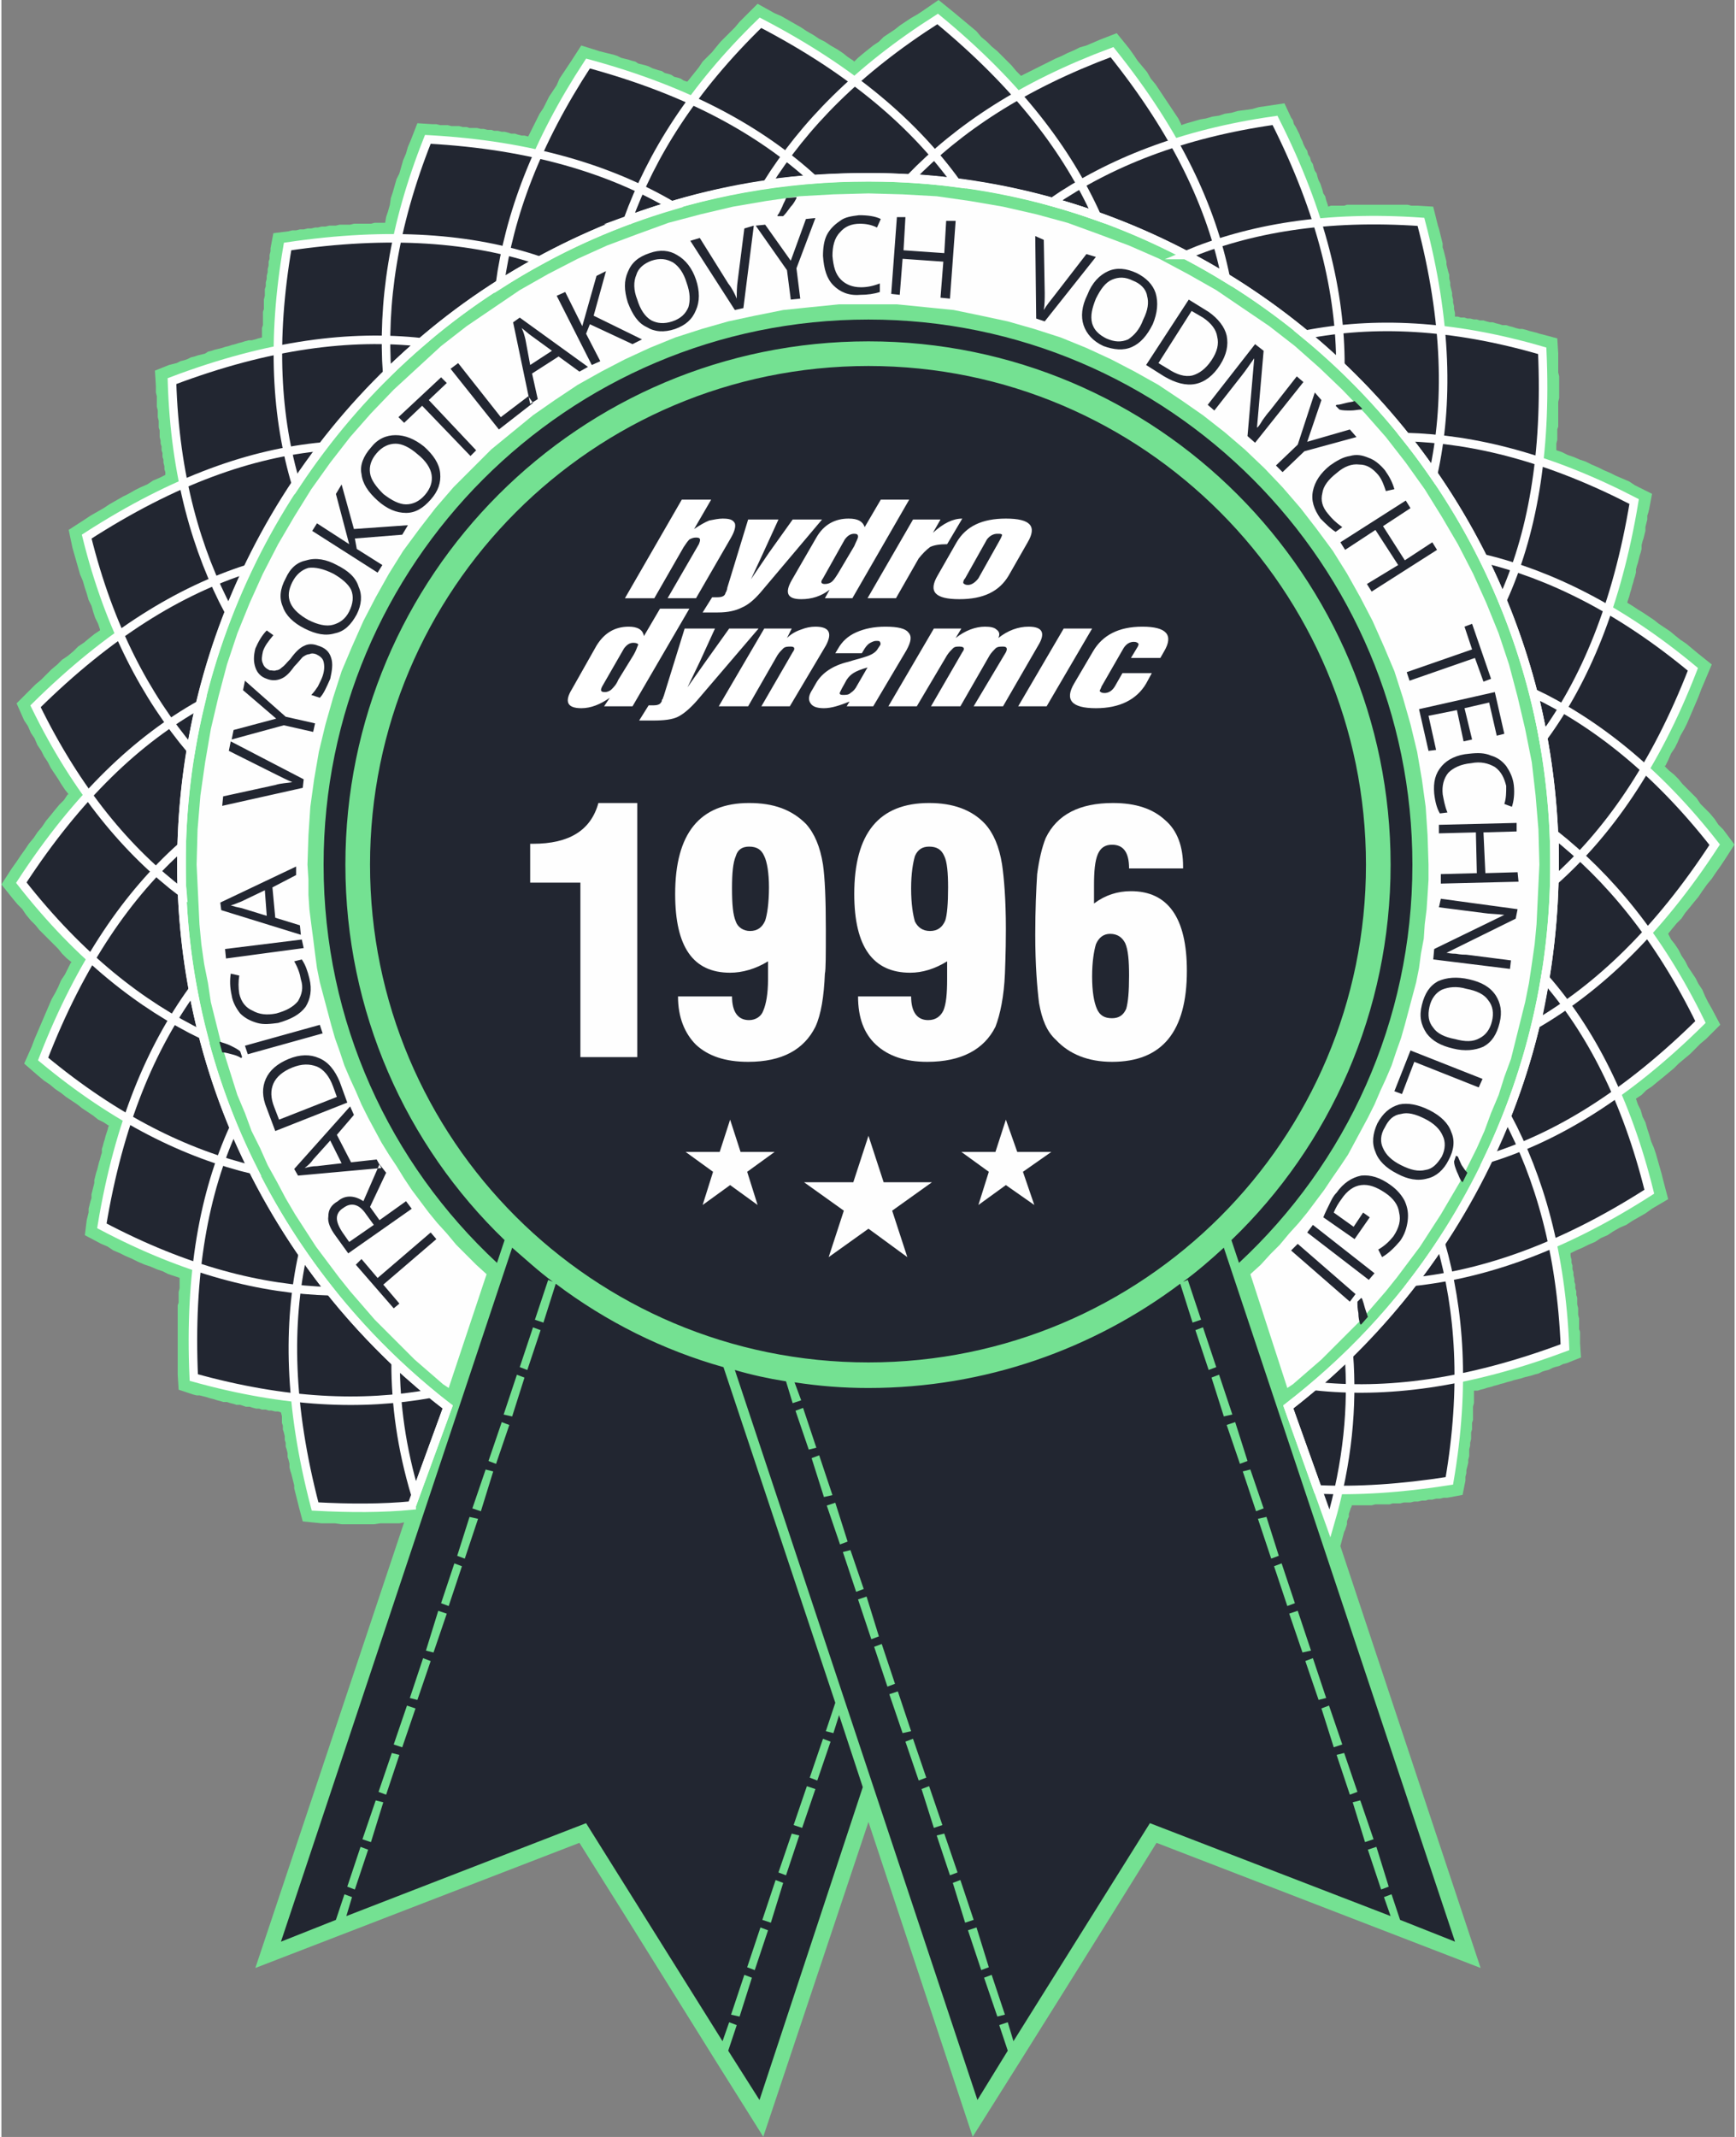 <?xml version="1.0" encoding="UTF-8"?>
<!DOCTYPE svg PUBLIC "-//W3C//DTD SVG 1.0//EN" "http://www.w3.org/TR/2001/REC-SVG-20010904/DTD/svg10.dtd">
<!-- Creator: CorelDRAW 2017 -->
<svg xmlns="http://www.w3.org/2000/svg" xml:space="preserve" width="191px" height="235px" version="1.0" style="shape-rendering:geometricPrecision; text-rendering:geometricPrecision; image-rendering:optimizeQuality; fill-rule:evenodd; clip-rule:evenodd"
viewBox="0 0 18.29 22.54"
 xmlns:xlink="http://www.w3.org/1999/xlink">
 <rect x="0" y="0" width="18.29" height="22.54" fill="#808080" stroke="none"/>
 <defs>
  <style type="text/css">
   <![CDATA[
    .str0 {stroke:#FEFEFE;stroke-width:0.09;stroke-miterlimit:22.926}
    .fil4 {fill:none}
    .fil1 {fill:#FEFEFE}
    .fil2 {fill:#222631}
    .fil0 {fill:#74E192}
    .fil3 {fill:#FEFEFE;fill-rule:nonzero}
    .fil5 {fill:white;fill-rule:nonzero}
   ]]>
  </style>
 </defs>
 <g id="Vrstva_x0020_1">
  <g id="_1587500253376">
   <path class="fil0" d="M6.54 0.61l0.04 0.01 0.04 0.01 0.03 0.01 0.04 0.01 0.03 0.02 0.04 0.01 0.04 0.01 0.03 0.01 0.04 0.02 0.03 0.01 0.03 0.01 0.04 0.01 0.03 0.02 0.04 0.01 0.03 0.01 0.03 0.02 0.04 0.01 0.03 0.01 0.03 0.02 0.03 0.01 0.01 0 0.04 -0.05 0.04 -0.05 0.04 -0.05 0.04 -0.06 0.05 -0.05 0.05 -0.05 0.04 -0.05 0.05 -0.06 0.05 -0.05 0.05 -0.05 0.05 -0.05 0.05 -0.06 0.05 -0.05 0.14 -0.14 0.18 0.1 0.07 0.03 0.07 0.04 0.07 0.04 0.07 0.04 0.06 0.04 0.07 0.04 0.06 0.04 0.06 0.03 0.06 0.04 0.07 0.04 0.06 0.04 0.05 0.04 0.06 0.04 0.01 0.01 0.04 -0.04 0.06 -0.05 0.05 -0.04 0.05 -0.04 0.06 -0.04 0.05 -0.05 0.06 -0.04 0.06 -0.04 0.05 -0.04 0.06 -0.04 0.06 -0.04 0.07 -0.04 0.06 -0.04 0.16 -0.11 0.16 0.13 0.06 0.05 0.06 0.05 0.06 0.05 0.06 0.05 0.05 0.06 0.06 0.05 0.05 0.05 0.06 0.05 0.05 0.05 0.05 0.05 0.05 0.05 0.05 0.06 0.05 0.05 0 0 0.06 -0.03 0.06 -0.03 0.06 -0.03 0.06 -0.03 0.06 -0.03 0.06 -0.03 0.07 -0.03 0.06 -0.03 0.07 -0.03 0.06 -0.03 0.07 -0.02 0.07 -0.03 0.07 -0.03 0.18 -0.07 0.13 0.16 0.05 0.07 0.04 0.06 0.05 0.06 0.05 0.06 0.04 0.07 0.05 0.06 0.04 0.06 0.04 0.06 0.04 0.06 0.04 0.06 0.04 0.06 0.04 0.06 0.03 0.06 0 0.01 0.06 -0.02 0.07 -0.02 0.07 -0.02 0.06 -0.01 0.07 -0.02 0.07 -0.01 0.06 -0.02 0.07 -0.01 0.07 -0.02 0.08 -0.01 0.07 -0.01 0.07 -0.02 0.07 -0.01 0.2 -0.03 0.07 0.15 0.02 0.03 0.01 0.04 0.02 0.03 0.02 0.04 0.02 0.04 0.01 0.03 0.02 0.04 0.01 0.03 0.02 0.04 0.02 0.03 0.01 0.04 0.02 0.03 0.01 0.04 0.02 0.03 0.01 0.04 0.01 0.03 0.02 0.03 0.01 0.04 0.01 0.03 0.02 0.04 0.01 0.03 0.01 0.03 0.01 0.04 0.02 0.03 0.01 0.04 0.01 0.03 0.01 0.03 0 0.01 0.03 -0.01 0.04 0 0.03 0 0.03 0 0.04 0 0.03 -0.01 0.04 0 0.03 0 0.03 0 0.04 0 0.03 0 0.04 0 0.03 0 0.04 0 0.03 0 0.04 0 0.04 0 0.03 0 0.04 0 0.03 0 0.04 0 0.04 0 0.03 0 0.04 0 0.04 0.01 0.03 0 0.04 0 0.16 0.01 0.04 0.16 0.01 0.04 0.01 0.03 0.01 0.04 0.01 0.04 0.01 0.04 0.01 0.04 0 0.04 0.01 0.03 0.01 0.04 0.01 0.04 0.01 0.04 0 0.03 0.01 0.04 0.01 0.04 0.01 0.03 0 0.04 0.01 0.04 0 0.03 0.01 0.04 0.01 0.04 0 0.03 0.01 0.04 0 0.03 0.01 0.04 0 0.03 0.01 0.04 0 0.03 0 0.01 0.03 0 0.03 0.01 0.04 0 0.03 0.01 0.03 0 0.04 0.01 0.03 0 0.03 0.01 0.04 0 0.03 0.01 0.04 0.01 0.03 0 0.03 0.01 0.04 0.01 0.03 0.01 0.04 0 0.03 0.01 0.04 0.01 0.03 0.01 0.04 0.01 0.03 0 0.04 0.01 0.03 0.01 0.04 0.01 0.04 0.01 0.03 0.01 0.04 0.01 0.15 0.04 0.01 0.16 0 0.04 0 0.04 0 0.04 0 0.04 0 0.04 0.01 0.04 0 0.04 0 0.04 0 0.04 0 0.04 0 0.03 0 0.04 -0.01 0.04 0 0.04 0 0.04 0 0.03 0 0.04 0 0.04 0 0.03 0 0.04 -0.01 0.03 0 0.04 0 0.04 0 0.03 -0.01 0.04 0 0.03 0 0.04 0 0 0.06 0.02 0.06 0.03 0.06 0.02 0.07 0.03 0.06 0.02 0.06 0.03 0.07 0.03 0.06 0.03 0.07 0.03 0.06 0.03 0.07 0.03 0.07 0.03 0.06 0.04 0.18 0.09 -0.03 0.16 -0.01 0.04 -0.01 0.03 0 0.04 -0.01 0.04 -0.01 0.04 0 0.04 -0.01 0.04 -0.01 0.04 -0.01 0.03 -0.01 0.04 0 0.04 -0.01 0.04 -0.01 0.03 -0.01 0.04 -0.01 0.04 -0.01 0.03 -0.01 0.04 0 0.03 -0.01 0.04 -0.01 0.03 -0.01 0.04 -0.01 0.03 -0.01 0.04 -0.01 0.03 -0.01 0.04 -0.01 0.03 -0.01 0.03 0 0.01 0.05 0.03 0.06 0.04 0.05 0.03 0.06 0.04 0.06 0.04 0.05 0.04 0.06 0.04 0.06 0.04 0.06 0.05 0.05 0.04 0.06 0.04 0.06 0.05 0.06 0.05 0.15 0.12 -0.08 0.19 -0.03 0.07 -0.03 0.08 -0.03 0.07 -0.03 0.07 -0.03 0.07 -0.03 0.07 -0.03 0.06 -0.04 0.07 -0.03 0.07 -0.03 0.06 -0.04 0.06 -0.03 0.07 -0.03 0.06 -0.01 0 0.05 0.05 0.05 0.04 0.05 0.05 0.04 0.05 0.05 0.05 0.05 0.05 0.05 0.05 0.04 0.06 0.05 0.05 0.05 0.05 0.05 0.06 0.04 0.06 0.05 0.05 0.12 0.16 -0.11 0.17 -0.04 0.06 -0.05 0.07 -0.04 0.06 -0.05 0.06 -0.05 0.07 -0.04 0.06 -0.05 0.06 -0.04 0.05 -0.05 0.06 -0.04 0.06 -0.05 0.05 -0.05 0.06 -0.04 0.05 0 0 0.03 0.06 0.04 0.05 0.04 0.06 0.03 0.06 0.04 0.06 0.03 0.06 0.04 0.06 0.04 0.06 0.03 0.06 0.04 0.06 0.03 0.07 0.03 0.06 0.04 0.07 0.09 0.17 -0.15 0.15 -0.06 0.05 -0.05 0.05 -0.06 0.06 -0.06 0.05 -0.06 0.05 -0.05 0.05 -0.06 0.05 -0.06 0.05 -0.05 0.04 -0.06 0.05 -0.06 0.04 -0.05 0.05 -0.06 0.04 0 0 0.02 0.06 0.03 0.06 0.02 0.07 0.03 0.06 0.02 0.07 0.02 0.06 0.02 0.07 0.03 0.07 0.02 0.06 0.02 0.07 0.02 0.07 0.02 0.07 0.02 0.08 0.05 0.19 -0.17 0.1 -0.07 0.05 -0.07 0.04 -0.07 0.04 -0.06 0.04 -0.07 0.03 -0.07 0.04 -0.06 0.04 -0.07 0.03 -0.06 0.04 -0.07 0.03 -0.06 0.03 -0.07 0.03 -0.06 0.03 0 0 0 0.03 0.01 0.04 0 0.03 0.01 0.03 0 0.04 0.01 0.03 0 0.03 0.01 0.04 0 0.03 0.01 0.03 0 0.04 0.01 0.03 0 0.04 0.01 0.03 0 0.04 0 0.03 0.01 0.04 0 0.04 0 0.03 0.01 0.04 0 0.03 0 0.04 0 0.04 0.01 0.03 0 0.04 0 0.04 0 0.04 0.01 0.15 -0.15 0.06 -0.04 0.01 -0.04 0.02 -0.04 0.01 -0.03 0.01 -0.04 0.02 -0.04 0.01 -0.03 0.01 -0.04 0.02 -0.04 0.01 -0.03 0.01 -0.04 0.01 -0.04 0.01 -0.03 0.01 -0.04 0.01 -0.04 0.01 -0.03 0.01 -0.04 0.01 -0.03 0.01 -0.04 0.01 -0.03 0.01 -0.04 0.01 -0.03 0.01 -0.04 0.01 -0.03 0.01 -0.04 0.01 -0.03 0.01 -0.03 0 -0.01 0 0 0.03 0 0.04 0 0.03 0 0.03 -0.01 0.04 0 0.03 0 0.04 0 0.03 0 0.04 -0.01 0.03 0 0.03 0 0.04 -0.01 0.03 0 0.04 0 0.03 -0.01 0.04 0 0.03 -0.01 0.04 0 0.04 0 0.03 -0.01 0.04 0 0.03 -0.01 0.04 -0.01 0.04 0 0.03 -0.01 0.04 0 0.04 -0.03 0.15 -0.16 0.03 -0.04 0 -0.04 0.01 -0.04 0 -0.04 0.01 -0.04 0 -0.03 0.01 -0.04 0 -0.04 0.01 -0.04 0 -0.04 0.01 -0.04 0 -0.03 0 -0.04 0.01 -0.04 0 -0.04 0 -0.03 0.01 -0.04 0 -0.04 0 -0.03 0 -0.04 0 -0.04 0.01 -0.03 0 -0.04 0 -0.03 0 -0.04 0 -0.03 0 -0.04 0 0 0 0 0.01 -0.01 0.02 -0.01 0.03 -0.01 0.03 0 0.03 -0.01 0.02 -0.01 0.03 0 0.03 -0.01 0.03 -0.01 0.03 -0.01 0.02 -0.04 0.15 1.48 4.45 -3.42 -1.32c-0.64,1.03 -1.29,2.07 -1.94,3.1l-1.1 -3.32 -1.11 3.32c-0.65,-1.03 -1.29,-2.07 -1.94,-3.1l-3.42 1.32 1.57 -4.7 -0.05 0.01 -0.07 0 -0.06 0 -0.07 0 -0.07 0.01 -0.06 0 -0.07 0 -0.07 0 -0.07 0 -0.07 0 -0.07 -0.01 -0.07 0 -0.07 0 -0.2 -0.02 -0.04 -0.15 -0.01 -0.04 -0.01 -0.04 -0.01 -0.04 -0.01 -0.04 -0.01 -0.04 0 -0.03 -0.01 -0.04 -0.01 -0.04 -0.01 -0.04 -0.01 -0.03 -0.01 -0.04 0 -0.04 -0.01 -0.04 -0.01 -0.03 0 -0.04 -0.01 -0.04 -0.01 -0.03 0 -0.04 -0.01 -0.03 0 -0.04 -0.01 -0.04 -0.01 -0.03 0 -0.04 -0.01 -0.03 0 -0.04 0 -0.03 -0.01 -0.04 0 0 -0.03 -0.01 -0.03 0 -0.04 -0.01 -0.03 0 -0.03 -0.01 -0.04 0 -0.03 -0.01 -0.03 0 -0.04 -0.01 -0.03 -0.01 -0.04 0 -0.03 -0.01 -0.03 -0.01 -0.04 0 -0.03 -0.01 -0.04 -0.01 -0.03 -0.01 -0.04 0 -0.03 -0.01 -0.04 -0.01 -0.03 -0.01 -0.04 -0.01 -0.03 -0.01 -0.04 -0.01 -0.04 -0.01 -0.03 0 -0.04 -0.01 -0.15 -0.05 -0.01 -0.16 0 -0.04 0 -0.04 0 -0.04 0 -0.04 0 -0.04 0 -0.04 0 -0.04 0 -0.03 0 -0.04 0 -0.04 0 -0.04 0 -0.04 0 -0.04 0 -0.03 0 -0.04 0 -0.04 0 -0.03 0 -0.04 0 -0.04 0.01 -0.03 0 -0.04 0 -0.04 0 -0.03 0.01 -0.04 0 -0.03 0 -0.04 0 -0.03 0 -0.01 -0.06 -0.02 -0.06 -0.02 -0.06 -0.03 -0.06 -0.02 -0.07 -0.03 -0.06 -0.02 -0.07 -0.03 -0.06 -0.03 -0.07 -0.03 -0.06 -0.03 -0.07 -0.03 -0.06 -0.04 -0.07 -0.03 -0.17 -0.09 0.02 -0.16 0.01 -0.04 0.01 -0.04 0 -0.04 0.01 -0.04 0.01 -0.04 0.01 -0.03 0 -0.04 0.01 -0.04 0.01 -0.04 0.01 -0.04 0 -0.03 0.01 -0.04 0.01 -0.04 0.01 -0.03 0.01 -0.04 0.01 -0.04 0.01 -0.03 0.01 -0.04 0.01 -0.03 0 -0.04 0.01 -0.03 0.01 -0.04 0.01 -0.03 0.01 -0.04 0.01 -0.03 0.01 -0.03 0.01 -0.04 0.01 0 -0.06 -0.04 -0.06 -0.03 -0.05 -0.04 -0.06 -0.04 -0.06 -0.04 -0.05 -0.04 -0.06 -0.04 -0.06 -0.04 -0.05 -0.04 -0.06 -0.04 -0.06 -0.05 -0.06 -0.04 -0.06 -0.05 -0.15 -0.13 0.08 -0.18 0.03 -0.08 0.03 -0.07 0.03 -0.07 0.03 -0.07 0.03 -0.07 0.03 -0.07 0.03 -0.07 0.04 -0.07 0.03 -0.06 0.03 -0.07 0.04 -0.06 0.03 -0.06 0.03 -0.06 0.01 -0.01 -0.05 -0.04 -0.05 -0.05 -0.04 -0.05 -0.05 -0.05 -0.05 -0.05 -0.05 -0.05 -0.05 -0.05 -0.04 -0.05 -0.05 -0.05 -0.05 -0.06 -0.04 -0.06 -0.05 -0.05 -0.05 -0.06 -0.12 -0.15 0.11 -0.17 0.05 -0.07 0.04 -0.06 0.05 -0.07 0.04 -0.06 0.05 -0.06 0.04 -0.06 0.05 -0.06 0.04 -0.06 0.05 -0.06 0.04 -0.05 0.05 -0.06 0.05 -0.05 0.04 -0.06 0.01 0 -0.04 -0.05 -0.04 -0.06 -0.03 -0.05 -0.04 -0.06 -0.04 -0.06 -0.03 -0.06 -0.04 -0.06 -0.03 -0.06 -0.04 -0.06 -0.03 -0.07 -0.04 -0.06 -0.03 -0.07 -0.04 -0.06 -0.08 -0.18 0.14 -0.14 0.06 -0.06 0.06 -0.05 0.05 -0.05 0.06 -0.06 0.06 -0.05 0.05 -0.05 0.06 -0.04 0.06 -0.05 0.05 -0.05 0.06 -0.04 0.06 -0.05 0.05 -0.04 0.06 -0.04 0 -0.01 -0.02 -0.06 -0.03 -0.06 -0.02 -0.06 -0.02 -0.07 -0.03 -0.06 -0.02 -0.07 -0.02 -0.06 -0.02 -0.07 -0.03 -0.07 -0.02 -0.07 -0.02 -0.07 -0.02 -0.07 -0.02 -0.07 -0.04 -0.19 0.17 -0.11 0.06 -0.04 0.07 -0.04 0.07 -0.04 0.06 -0.04 0.07 -0.04 0.07 -0.04 0.06 -0.03 0.07 -0.04 0.06 -0.03 0.07 -0.03 0.06 -0.04 0.07 -0.03 0.06 -0.03 0 0 0 -0.03 -0.01 -0.03 0 -0.03 -0.01 -0.04 0 -0.03 -0.01 -0.03 0 -0.04 -0.01 -0.03 0 -0.04 -0.01 -0.03 0 -0.03 -0.01 -0.04 0 -0.03 0 -0.04 -0.01 -0.03 0 -0.04 0 -0.03 -0.01 -0.04 0 -0.04 0 -0.03 -0.01 -0.04 0 -0.04 0 -0.03 0 -0.04 -0.01 -0.04 0 -0.03 0 -0.04 -0.01 -0.16 0.15 -0.06 0.04 -0.01 0.04 -0.01 0.04 -0.02 0.04 -0.01 0.03 -0.01 0.04 -0.02 0.04 -0.01 0.03 -0.01 0.04 -0.01 0.04 -0.01 0.03 -0.02 0.04 -0.01 0.03 -0.01 0.04 -0.01 0.04 -0.01 0.03 -0.01 0.04 -0.01 0.03 -0.01 0.04 -0.01 0.03 -0.01 0.04 -0.01 0.03 -0.01 0.04 -0.01 0.03 0 0.04 -0.01 0.03 -0.01 0.04 -0.01 0 0 0 -0.03 0 -0.03 0 -0.04 0.01 -0.03 0 -0.03 0 -0.04 0 -0.03 0 -0.04 0.01 -0.03 0 -0.03 0 -0.04 0 -0.03 0.01 -0.04 0 -0.03 0 -0.04 0.01 -0.03 0 -0.04 0.01 -0.04 0 -0.03 0.01 -0.04 0 -0.03 0.01 -0.04 0 -0.04 0.01 -0.03 0 -0.04 0.01 -0.04 0 -0.03 0.03 -0.16 0.16 -0.02 0.04 -0.01 0.04 0 0.04 -0.01 0.04 0 0.04 -0.01 0.04 0 0.04 -0.01 0.03 0 0.04 -0.01 0.04 0 0.04 -0.01 0.04 0 0.03 0 0.04 -0.01 0.04 0 0.04 0 0.03 0 0.04 -0.01 0.04 0 0.03 0 0.04 0 0.03 0 0.04 0 0.04 -0.01 0.03 0 0.04 0 0.03 0 0.01 0 0.01 -0.06 0.02 -0.06 0.02 -0.07 0.01 -0.07 0.02 -0.06 0.02 -0.07 0.02 -0.07 0.03 -0.06 0.02 -0.07 0.02 -0.07 0.03 -0.07 0.02 -0.07 0.03 -0.07 0.07 -0.18 0.16 0.01 0.04 0 0.04 0.01 0.04 0 0.04 0 0.04 0.01 0.04 0 0.04 0 0.04 0.01 0.04 0 0.03 0.01 0.04 0 0.04 0 0.04 0.01 0.03 0 0.04 0.01 0.04 0 0.03 0.01 0.04 0 0.04 0.01 0.03 0 0.04 0.01 0.03 0.01 0.04 0 0.03 0.01 0.04 0.01 0.03 0 0.04 0.01 0 0 0.03 -0.06 0.03 -0.06 0.03 -0.06 0.03 -0.06 0.04 -0.06 0.03 -0.06 0.03 -0.06 0.04 -0.06 0.04 -0.06 0.03 -0.07 0.04 -0.06 0.04 -0.06 0.04 -0.06 0.11 -0.17 0.16 0.05 0.03 0.01 0.04 0.01 0.04 0.01 0.04 0.01 0.04 0.01 0.03 0.01 0.04 0.02z"/>
   <polygon class="fil1" points="5.12,13.44 5.01,13.34 4.9,13.23 4.8,13.13 4.7,13.01 4.6,12.9 4.51,12.79 4.42,12.67 4.33,12.55 4.25,12.43 4.17,12.3 4.09,12.18 4.01,12.05 3.94,11.92 3.87,11.79 3.8,11.65 3.74,11.51 3.68,11.38 3.62,11.24 3.57,11.09 3.52,10.95 3.48,10.81 3.44,10.66 3.4,10.51 3.36,10.36 3.33,10.21 3.31,10.06 3.29,9.9 3.27,9.75 3.25,9.59 3.24,9.44 3.24,9.28 3.23,9.12 3.24,8.81 3.26,8.51 3.3,8.22 3.35,7.93 3.42,7.64 3.5,7.36 3.59,7.08 3.7,6.82 3.82,6.55 3.95,6.3 4.09,6.05 4.24,5.81 4.41,5.58 4.58,5.36 4.77,5.14 4.97,4.94 5.17,4.74 5.39,4.56 5.61,4.38 5.84,4.22 6.08,4.06 6.33,3.92 6.58,3.79 6.84,3.67 7.11,3.56 7.39,3.47 7.67,3.39 7.95,3.33 8.25,3.27 8.54,3.24 8.84,3.21 9.15,3.21 9.45,3.21 9.75,3.24 10.05,3.27 10.34,3.33 10.62,3.39 10.9,3.47 11.18,3.56 11.45,3.67 11.71,3.79 11.96,3.92 12.21,4.06 12.45,4.22 12.68,4.38 12.91,4.56 13.12,4.74 13.33,4.94 13.52,5.14 13.71,5.36 13.88,5.58 14.05,5.81 14.2,6.05 14.34,6.3 14.47,6.55 14.59,6.82 14.7,7.08 14.79,7.36 14.87,7.64 14.94,7.93 14.99,8.22 15.03,8.51 15.05,8.81 15.06,9.12 15.06,9.28 15.05,9.44 15.04,9.59 15.02,9.75 15.01,9.9 14.98,10.06 14.96,10.21 14.93,10.36 14.89,10.51 14.85,10.66 14.81,10.81 14.77,10.95 14.72,11.09 14.67,11.24 14.61,11.38 14.55,11.51 14.49,11.65 14.42,11.79 14.35,11.92 14.28,12.05 14.21,12.18 14.13,12.3 14.04,12.43 13.96,12.55 13.87,12.67 13.78,12.79 13.69,12.9 13.59,13.01 13.49,13.13 13.39,13.23 13.29,13.34 13.18,13.44 13.57,14.64 13.63,14.6 13.78,14.47 13.93,14.34 14.07,14.2 14.21,14.06 14.35,13.92 14.48,13.77 14.61,13.62 14.73,13.47 14.85,13.31 14.97,13.15 15.08,12.98 15.19,12.81 15.29,12.64 15.39,12.47 15.48,12.29 15.57,12.11 15.65,11.93 15.72,11.74 15.8,11.55 15.86,11.36 15.93,11.17 15.98,10.97 16.03,10.77 16.08,10.57 16.12,10.37 16.15,10.17 16.18,9.96 16.2,9.75 16.21,9.54 16.22,9.33 16.23,9.12 16.22,8.75 16.19,8.39 16.15,8.04 16.08,7.69 16,7.35 15.91,7.01 15.8,6.68 15.67,6.36 15.53,6.05 15.37,5.74 15.2,5.45 15.02,5.16 14.82,4.88 14.61,4.61 14.39,4.36 14.15,4.11 13.91,3.88 13.65,3.65 13.38,3.44 13.1,3.25 12.82,3.06 12.52,2.89 12.22,2.73 11.9,2.59 11.58,2.47 11.25,2.35 10.92,2.26 10.57,2.18 10.22,2.12 9.87,2.07 9.51,2.05 9.15,2.04 8.78,2.05 8.42,2.07 8.07,2.12 7.72,2.18 7.38,2.26 7.04,2.35 6.71,2.47 6.39,2.59 6.08,2.73 5.77,2.89 5.47,3.06 5.19,3.25 4.91,3.44 4.64,3.65 4.39,3.88 4.14,4.11 3.9,4.36 3.68,4.61 3.47,4.88 3.27,5.16 3.09,5.45 2.92,5.74 2.76,6.05 2.62,6.36 2.49,6.68 2.38,7.01 2.29,7.35 2.21,7.69 2.15,8.04 2.1,8.39 2.07,8.75 2.06,9.12 2.07,9.33 2.08,9.54 2.09,9.75 2.11,9.96 2.14,10.17 2.18,10.37 2.21,10.57 2.26,10.77 2.31,10.97 2.37,11.17 2.43,11.36 2.49,11.55 2.57,11.74 2.64,11.93 2.73,12.11 2.81,12.29 2.91,12.47 3,12.64 3.1,12.81 3.21,12.98 3.32,13.15 3.44,13.31 3.56,13.47 3.68,13.62 3.81,13.77 3.94,13.92 4.08,14.06 4.22,14.2 4.36,14.34 4.51,14.47 4.66,14.6 4.72,14.64 "/>
   <path class="fil2" d="M14.64 19.9l-0.08 0.03 -0.14 -0.42 0.09 -0.03 0.13 0.42zm-0.16 -0.5l-0.09 0.03 -0.13 -0.42 0.08 -0.02 0.14 0.41zm-0.17 -0.5l-0.08 0.03 -0.14 -0.42 0.08 -0.02 0.14 0.41zm-0.16 -0.5l-0.09 0.03 -0.13 -0.41 0.08 -0.03 0.14 0.41zm-0.17 -0.49l-0.08 0.02 -0.14 -0.41 0.08 -0.03 0.14 0.42zm-0.16 -0.5l-0.09 0.02 -0.14 -0.41 0.09 -0.03 0.14 0.42zm-0.17 -0.5l-0.08 0.03 -0.14 -0.42 0.08 -0.03 0.14 0.42zm-0.17 -0.5l-0.08 0.03 -0.14 -0.42 0.09 -0.02 0.13 0.41zm-0.16 -0.5l-0.08 0.03 -0.14 -0.42 0.08 -0.02 0.14 0.41zm-0.17 -0.5l-0.08 0.03 -0.14 -0.41 0.09 -0.03 0.13 0.41zm-0.16 -0.49l-0.09 0.02 -0.13 -0.41 0.08 -0.03 0.14 0.42zm-0.17 -0.5l-0.08 0.03 -0.14 -0.42 0.08 -0.03 0.14 0.42zm-2.23 6.83l-0.08 0.02 -0.14 -0.41 0.08 -0.03 0.14 0.42zm-0.17 -0.5l-0.08 0.03 -0.14 -0.42 0.09 -0.03 0.13 0.42zm-0.16 -0.5l-0.09 0.03 -0.13 -0.42 0.08 -0.03 0.14 0.42zm-0.17 -0.5l-0.08 0.03 -0.14 -0.42 0.08 -0.02 0.14 0.41zm-0.16 -0.5l-0.09 0.03 -0.13 -0.41 0.08 -0.03 0.14 0.41zm-0.17 -0.5l-0.08 0.03 -0.14 -0.41 0.08 -0.03 0.14 0.41zm-0.16 -0.49l-0.09 0.02 -0.14 -0.41 0.09 -0.03 0.14 0.42zm-0.17 -0.5l-0.08 0.03 -0.14 -0.42 0.08 -0.03 0.14 0.42zm-0.17 -0.5l-0.08 0.03 -0.14 -0.42 0.09 -0.03 0.13 0.42zm-0.16 -0.5l-0.08 0.03 -0.14 -0.42 0.08 -0.02 0.14 0.41zm-0.17 -0.5l-0.08 0.03 -0.14 -0.41 0.09 -0.03 0.13 0.41zm-0.16 -0.49l-0.09 0.02 -0.13 -0.41 0.08 -0.03 0.14 0.42zm-0.17 -0.5l-0.08 0.02 -0.14 -0.41 0.08 -0.03 0.14 0.42zm-0.16 -0.5l-0.09 0.03 -0.07 -0.23c-0.19,-0.03 -0.37,-0.07 -0.54,-0.12l2.56 7.7 0.32 -0.52 -0.09 -0.27 0.09 -0.03 0.06 0.2 1.44 -2.3 2.54 0.98 -0.07 -0.2 0.08 -0.03 0.09 0.27 0.58 0.23 -2.44 -7.32c-0.13,0.12 -0.28,0.25 -0.43,0.36l0.05 -0.02 0.14 0.42 -0.09 0.03 -0.13 -0.41c-0.92,0.69 -2.06,1.1 -3.29,1.1 -0.27,0 -0.52,-0.02 -0.78,-0.06l0.07 0.19zm-4.79 5.13l0.08 0.03 0.14 -0.42 -0.08 -0.03 -0.14 0.42zm0.16 -0.5l0.09 0.03 0.13 -0.42 -0.08 -0.02 -0.14 0.41zm0.17 -0.5l0.08 0.03 0.14 -0.42 -0.08 -0.02 -0.14 0.41zm0.16 -0.5l0.09 0.03 0.14 -0.41 -0.09 -0.03 -0.14 0.41zm0.17 -0.49l0.08 0.02 0.14 -0.41 -0.08 -0.03 -0.14 0.42zm0.17 -0.5l0.08 0.02 0.14 -0.41 -0.09 -0.03 -0.13 0.42zm0.16 -0.5l0.08 0.03 0.14 -0.42 -0.08 -0.03 -0.14 0.42zm0.17 -0.5l0.08 0.03 0.14 -0.42 -0.09 -0.02 -0.13 0.41zm0.16 -0.5l0.09 0.03 0.13 -0.42 -0.08 -0.02 -0.14 0.41zm0.17 -0.5l0.08 0.03 0.14 -0.41 -0.08 -0.03 -0.14 0.41zm0.16 -0.49l0.09 0.02 0.13 -0.41 -0.08 -0.03 -0.14 0.42zm0.17 -0.5l0.08 0.03 0.14 -0.42 -0.08 -0.03 -0.14 0.42zm2.23 6.83l0.09 0.02 0.13 -0.41 -0.08 -0.03 -0.14 0.42zm0.17 -0.5l0.08 0.03 0.14 -0.42 -0.08 -0.03 -0.14 0.42zm0.16 -0.5l0.09 0.03 0.13 -0.42 -0.08 -0.03 -0.14 0.42zm0.17 -0.5l0.08 0.03 0.14 -0.42 -0.08 -0.02 -0.14 0.41zm0.16 -0.5l0.09 0.03 0.14 -0.41 -0.09 -0.03 -0.14 0.41zm0.17 -0.5l0.08 0.03 0.14 -0.41 -0.08 -0.03 -0.14 0.41zm0.56 0.1l-1.09 3.3 -0.33 -0.52 0.09 -0.27 -0.08 -0.03 -0.07 0.2 -1.44 -2.3 -2.53 0.98 0.06 -0.2 -0.08 -0.03 -0.09 0.27 -0.58 0.23 2.44 -7.32c0.14,0.12 0.28,0.25 0.43,0.36l-0.05 -0.02 -0.14 0.42 0.09 0.03 0.13 -0.41c0.53,0.4 1.13,0.7 1.77,0.88l1.18 3.54 -0.1 0.3 0.08 0.02 0.06 -0.19 0.25 0.76zm-7.17 -13.74c-0.06,-0.33 -0.11,-0.69 -0.12,-1.08 0.39,-0.15 0.77,-0.26 1.12,-0.33 0,-0.34 0.03,-0.7 0.1,-1.09 0.42,-0.07 0.8,-0.09 1.16,-0.09 0.07,-0.33 0.18,-0.68 0.32,-1.04 0.43,0.02 0.81,0.07 1.16,0.15 0.14,-0.31 0.31,-0.62 0.53,-0.95 0.41,0.11 0.78,0.24 1.1,0.39 0.2,-0.27 0.44,-0.55 0.72,-0.82 0.38,0.19 0.71,0.4 0.99,0.61 0.26,-0.23 0.55,-0.44 0.88,-0.65 0.33,0.27 0.61,0.53 0.84,0.8 0.3,-0.17 0.63,-0.32 1,-0.46 0.26,0.34 0.48,0.66 0.66,0.97 0.32,-0.11 0.67,-0.19 1.06,-0.24 0.19,0.38 0.34,0.73 0.45,1.07 0.33,-0.03 0.7,-0.04 1.09,-0.01 0.11,0.41 0.17,0.79 0.21,1.15 0.33,0.03 0.69,0.1 1.07,0.21 0.02,0.43 0.01,0.81 -0.03,1.17 0.32,0.1 0.65,0.24 1,0.43 -0.07,0.42 -0.16,0.79 -0.27,1.13 0.29,0.17 0.58,0.38 0.89,0.63 -0.16,0.4 -0.33,0.75 -0.51,1.05 0.25,0.23 0.5,0.5 0.74,0.81 -0.23,0.35 -0.47,0.66 -0.71,0.92 0.2,0.28 0.39,0.59 0.56,0.94 -0.3,0.3 -0.6,0.55 -0.89,0.76 0.14,0.31 0.26,0.65 0.35,1.03 -0.35,0.23 -0.7,0.41 -1.02,0.55 0.07,0.34 0.11,0.7 0.13,1.09 -0.4,0.15 -0.77,0.26 -1.12,0.33 -0.01,0.34 -0.04,0.7 -0.1,1.09 -0.42,0.06 -0.81,0.09 -1.17,0.09 -0.03,0.14 -0.06,0.28 -0.11,0.42l-0.43 -1.29c1.72,-1.32 2.82,-3.4 2.82,-5.73 0,-4 -3.24,-7.25 -7.24,-7.25 -4.01,0 -7.25,3.25 -7.25,7.25 0,2.33 1.1,4.41 2.82,5.73l-0.35 1.03c-0.32,0.03 -0.68,0.04 -1.06,0.01 -0.1,-0.41 -0.17,-0.79 -0.21,-1.14 -0.33,-0.04 -0.69,-0.11 -1.07,-0.22 -0.02,-0.42 -0.01,-0.81 0.03,-1.16 -0.32,-0.11 -0.65,-0.25 -1,-0.43 0.07,-0.42 0.16,-0.8 0.28,-1.14 -0.3,-0.17 -0.59,-0.38 -0.9,-0.63 0.16,-0.39 0.33,-0.74 0.51,-1.05 -0.25,-0.23 -0.5,-0.49 -0.74,-0.8 0.23,-0.36 0.47,-0.66 0.71,-0.93 -0.2,-0.27 -0.39,-0.58 -0.56,-0.93 0.3,-0.3 0.6,-0.55 0.89,-0.76 -0.14,-0.31 -0.26,-0.65 -0.35,-1.04 0.36,-0.22 0.7,-0.41 1.02,-0.55zm7.23 -1.51c3.04,0 5.51,2.47 5.51,5.52 0,1.55 -0.64,2.96 -1.68,3.96l0.08 0.24c1.13,-1.05 1.83,-2.54 1.83,-4.2 0,-3.17 -2.57,-5.75 -5.74,-5.75 -3.18,0 -5.75,2.58 -5.75,5.75 0,1.66 0.7,3.15 1.83,4.2l0.08 -0.24c-1.04,-1 -1.68,-2.41 -1.68,-3.96 0,-3.05 2.47,-5.52 5.52,-5.52zm0 0.26c2.9,0 5.25,2.36 5.25,5.26 0,2.9 -2.35,5.25 -5.25,5.25 -2.91,0 -5.26,-2.35 -5.26,-5.25 0,-2.9 2.35,-5.26 5.26,-5.26z"/>
   <path class="fil3" d="M6.11 11.15l0 -1.84 -0.53 0 0 -0.41 0.03 0c0.38,0 0.61,-0.14 0.69,-0.43l0.41 0 0 2.68 -0.6 0z"/>
   <path id="1" class="fil3" d="M8.1 9.36c0,-0.15 -0.02,-0.27 -0.05,-0.33 -0.03,-0.07 -0.08,-0.1 -0.16,-0.1 -0.07,0 -0.12,0.03 -0.14,0.1 -0.03,0.07 -0.04,0.18 -0.04,0.34 0,0.17 0.01,0.28 0.04,0.35 0.02,0.06 0.08,0.1 0.15,0.1 0.08,0 0.13,-0.04 0.16,-0.11 0.02,-0.06 0.04,-0.18 0.04,-0.35zm-0.01 0.78c-0.13,0.08 -0.27,0.12 -0.4,0.12 -0.39,0 -0.58,-0.27 -0.58,-0.83 0,-0.64 0.26,-0.96 0.78,-0.96 0.26,0 0.45,0.07 0.6,0.22 0.09,0.1 0.15,0.24 0.18,0.43 0.02,0.14 0.03,0.36 0.03,0.68 0,0.27 0,0.43 -0.01,0.47 -0.01,0.24 -0.04,0.43 -0.1,0.56 -0.12,0.24 -0.35,0.37 -0.71,0.37 -0.24,0 -0.42,-0.06 -0.55,-0.18 -0.12,-0.12 -0.19,-0.29 -0.19,-0.51l0.57 0c0,0.16 0.06,0.25 0.18,0.25 0.07,0 0.13,-0.04 0.15,-0.1 0.03,-0.07 0.05,-0.18 0.05,-0.33l0 -0.19z"/>
   <path id="2" class="fil3" d="M9.99 9.36c0,-0.15 -0.01,-0.27 -0.04,-0.33 -0.03,-0.07 -0.08,-0.1 -0.16,-0.1 -0.07,0 -0.12,0.03 -0.15,0.1 -0.02,0.07 -0.04,0.18 -0.04,0.34 0,0.17 0.02,0.28 0.04,0.35 0.03,0.06 0.08,0.1 0.16,0.1 0.08,0 0.13,-0.04 0.16,-0.11 0.02,-0.06 0.03,-0.18 0.03,-0.35zm-0.01 0.78c-0.13,0.08 -0.26,0.12 -0.39,0.12 -0.39,0 -0.59,-0.27 -0.59,-0.83 0,-0.64 0.26,-0.96 0.79,-0.96 0.25,0 0.45,0.07 0.59,0.22 0.09,0.1 0.15,0.24 0.18,0.43 0.02,0.14 0.04,0.36 0.04,0.68 0,0.27 -0.01,0.43 -0.01,0.47 -0.01,0.24 -0.05,0.43 -0.1,0.56 -0.12,0.24 -0.36,0.37 -0.72,0.37 -0.23,0 -0.41,-0.06 -0.54,-0.18 -0.13,-0.12 -0.19,-0.29 -0.19,-0.51l0.56 0c0,0.16 0.06,0.25 0.18,0.25 0.08,0 0.13,-0.04 0.16,-0.1 0.03,-0.07 0.04,-0.18 0.04,-0.33l0 -0.19z"/>
   <path id="3" class="fil3" d="M11.51 10.3c0,0.16 0.02,0.27 0.05,0.34 0.03,0.07 0.08,0.1 0.16,0.1 0.07,0 0.12,-0.03 0.15,-0.1 0.02,-0.07 0.03,-0.18 0.03,-0.35 0,-0.16 -0.01,-0.27 -0.04,-0.34 -0.03,-0.06 -0.08,-0.1 -0.16,-0.1 -0.07,0 -0.12,0.04 -0.15,0.11 -0.02,0.07 -0.04,0.18 -0.04,0.34zm0.02 -0.77c0.12,-0.09 0.25,-0.13 0.39,-0.13 0.39,0 0.59,0.28 0.59,0.84 0,0.64 -0.26,0.96 -0.79,0.96 -0.25,0 -0.45,-0.08 -0.59,-0.23 -0.1,-0.09 -0.15,-0.22 -0.18,-0.39 -0.02,-0.16 -0.04,-0.4 -0.04,-0.72 0,-0.27 0.01,-0.48 0.02,-0.64 0.02,-0.15 0.05,-0.28 0.09,-0.38 0.12,-0.25 0.36,-0.37 0.71,-0.37 0.24,0 0.42,0.06 0.55,0.18 0.13,0.11 0.19,0.28 0.19,0.49l0 0.02 -0.57 0c0,-0.17 -0.06,-0.25 -0.18,-0.25 -0.07,0 -0.12,0.03 -0.15,0.1 -0.03,0.07 -0.04,0.18 -0.04,0.33l0 0.19z"/>
   <path class="fil2" d="M4.53 13l0.06 0.07 -0.56 0.48 0.17 0.2 -0.06 0.05 -0.4 -0.46 0.06 -0.06 0.17 0.2 0.56 -0.48zm-0.54 -0.13l0.28 -0.2 0.06 0.08 -0.67 0.47 -0.13 -0.18c-0.06,-0.08 -0.09,-0.15 -0.08,-0.21 0,-0.07 0.03,-0.12 0.1,-0.16 0.08,-0.07 0.18,-0.06 0.27,0l0.17 -0.39 0.07 0.09 -0.17 0.36 0.1 0.14zm-0.06 0.05l-0.08 -0.11c-0.04,-0.06 -0.08,-0.09 -0.12,-0.1 -0.04,-0.01 -0.08,0 -0.12,0.03 -0.05,0.03 -0.07,0.07 -0.07,0.11 0,0.04 0.02,0.09 0.06,0.15l0.07 0.1 0.26 -0.18zm-0.21 -1.16l-0.18 0.21 0.15 0.29 0.27 -0.03 0.05 0.09 -0.88 0.08 -0.04 -0.07 0.59 -0.66 0.04 0.09zm-0.25 0.27l-0.18 0.2c-0.02,0.03 -0.05,0.06 -0.09,0.09 0.04,-0.01 0.08,-0.02 0.13,-0.02l0.26 -0.03 -0.12 -0.24zm-0.44 -0.86c0.12,-0.05 0.23,-0.05 0.32,-0.01 0.1,0.04 0.17,0.13 0.22,0.25l0.08 0.22 -0.76 0.3 -0.09 -0.24c-0.05,-0.12 -0.05,-0.22 -0.01,-0.31 0.04,-0.09 0.12,-0.16 0.24,-0.21zm0.04 0.09c-0.1,0.04 -0.17,0.1 -0.2,0.17 -0.03,0.07 -0.03,0.15 0.01,0.25l0.05 0.13 0.61 -0.24 -0.04 -0.11c-0.04,-0.11 -0.1,-0.18 -0.17,-0.21 -0.08,-0.03 -0.16,-0.03 -0.26,0.01zm0.32 -0.36l-0.79 0.22 -0.03 -0.09 0.79 -0.22 0.03 0.09zm-0.86 0.26c-0.03,-0.02 -0.06,-0.03 -0.1,-0.04 -0.04,-0.01 -0.07,-0.02 -0.1,-0.02l-0.03 -0.11 0.01 0c0.03,0.01 0.07,0.02 0.11,0.04 0.04,0.02 0.08,0.04 0.1,0.06l0.02 0.06 -0.01 0.01zm-0.02 -0.68c0.02,0.09 0.07,0.15 0.14,0.18 0.07,0.04 0.15,0.05 0.25,0.03 0.11,-0.03 0.18,-0.07 0.23,-0.13 0.04,-0.07 0.06,-0.14 0.03,-0.23 -0.01,-0.06 -0.03,-0.12 -0.07,-0.19l0.08 -0.02c0.04,0.06 0.06,0.12 0.08,0.2 0.03,0.12 0.01,0.22 -0.04,0.3 -0.06,0.08 -0.15,0.13 -0.29,0.17 -0.08,0.01 -0.15,0.02 -0.22,0 -0.07,-0.02 -0.13,-0.05 -0.18,-0.1 -0.04,-0.05 -0.08,-0.12 -0.09,-0.19 -0.02,-0.09 -0.02,-0.16 -0.01,-0.23l0.09 0.02c-0.01,0.06 -0.01,0.13 0,0.19zm0.68 -0.48l-0.82 0.11 -0.01 -0.1 0.81 -0.1 0.02 0.09zm-0.08 -0.77l-0.25 0.13 0.03 0.32 0.26 0.08 0.01 0.1 -0.84 -0.26 -0.01 -0.08 0.8 -0.38 0 0.09zm-0.33 0.16l-0.25 0.12c-0.03,0.01 -0.07,0.03 -0.11,0.04 0.03,0.01 0.07,0.02 0.12,0.03l0.26 0.08 -0.02 -0.27zm-0.38 -1.47l0.02 -0.1 0.77 0.4 -0.01 0.09 -0.85 0.19 0.01 -0.1 0.55 -0.12c0.06,-0.02 0.13,-0.02 0.18,-0.03 -0.05,-0.02 -0.11,-0.05 -0.17,-0.08l-0.5 -0.25zm0.5 -0.34l-0.35 -0.3 0.02 -0.1 0.43 0.38 0.31 0.07 -0.02 0.09 -0.31 -0.07 -0.55 0.15 0.02 -0.1 0.45 -0.12zm0.44 -0.77c0.07,0.02 0.12,0.06 0.14,0.13 0.02,0.06 0.01,0.13 -0.01,0.22 -0.04,0.09 -0.07,0.16 -0.11,0.2l-0.09 -0.03c0.03,-0.03 0.05,-0.06 0.07,-0.09 0.02,-0.04 0.04,-0.08 0.05,-0.11 0.02,-0.06 0.02,-0.11 0.01,-0.15 -0.01,-0.04 -0.04,-0.06 -0.08,-0.08 -0.03,-0.01 -0.05,-0.01 -0.07,0 -0.02,0 -0.04,0.01 -0.07,0.03 -0.02,0.02 -0.05,0.06 -0.09,0.1 -0.05,0.07 -0.09,0.11 -0.14,0.13 -0.05,0.02 -0.1,0.02 -0.15,0 -0.06,-0.02 -0.1,-0.06 -0.12,-0.12 -0.02,-0.06 -0.02,-0.12 0,-0.2 0.03,-0.07 0.07,-0.14 0.12,-0.19l0.07 0.05c-0.05,0.06 -0.09,0.11 -0.11,0.17 -0.01,0.05 -0.02,0.09 0,0.13 0.01,0.03 0.03,0.05 0.07,0.07 0.03,0 0.05,0.01 0.07,0 0.02,0 0.04,-0.01 0.06,-0.03 0.03,-0.02 0.05,-0.05 0.09,-0.09 0.05,-0.07 0.1,-0.12 0.15,-0.14 0.04,-0.02 0.09,-0.02 0.14,0zm0.2 -0.85c0.12,0.06 0.2,0.13 0.23,0.23 0.04,0.09 0.03,0.19 -0.02,0.29 -0.06,0.11 -0.13,0.18 -0.23,0.2 -0.1,0.03 -0.2,0.01 -0.32,-0.05 -0.12,-0.06 -0.2,-0.14 -0.23,-0.23 -0.04,-0.09 -0.03,-0.19 0.03,-0.3 0.05,-0.11 0.12,-0.17 0.22,-0.19 0.1,-0.03 0.21,-0.01 0.32,0.05zm-0.3 0.58c0.1,0.05 0.19,0.07 0.26,0.05 0.07,-0.02 0.13,-0.06 0.17,-0.14 0.04,-0.08 0.05,-0.16 0.02,-0.23 -0.03,-0.06 -0.1,-0.12 -0.19,-0.17 -0.1,-0.05 -0.19,-0.07 -0.26,-0.06 -0.07,0.02 -0.13,0.07 -0.17,0.15 -0.04,0.08 -0.05,0.15 -0.02,0.22 0.03,0.07 0.1,0.13 0.19,0.18zm1.05 -1l-0.06 0.1 -0.5 0.04 0.02 0.11 0.27 0.17 -0.05 0.08 -0.69 -0.44 0.05 -0.08 0.34 0.22 -0.14 -0.53 0.06 -0.1 0.13 0.47 0.57 -0.04zm0.17 -0.83c0.1,0.09 0.16,0.18 0.17,0.28 0.01,0.1 -0.02,0.19 -0.1,0.28 -0.08,0.09 -0.16,0.14 -0.26,0.14 -0.1,0 -0.2,-0.04 -0.3,-0.13 -0.1,-0.09 -0.16,-0.18 -0.17,-0.28 -0.02,-0.09 0.02,-0.19 0.1,-0.28 0.07,-0.09 0.16,-0.13 0.26,-0.13 0.1,0 0.2,0.04 0.3,0.12zm-0.43 0.5c0.09,0.07 0.17,0.11 0.24,0.11 0.07,0 0.14,-0.03 0.2,-0.1 0.06,-0.07 0.08,-0.14 0.07,-0.21 -0.01,-0.07 -0.06,-0.15 -0.15,-0.22 -0.08,-0.07 -0.16,-0.11 -0.23,-0.11 -0.07,0 -0.14,0.03 -0.2,0.1 -0.06,0.07 -0.08,0.14 -0.07,0.21 0.01,0.07 0.06,0.14 0.14,0.22zm0.98 -0.46l-0.06 0.06 -0.51 -0.53 -0.19 0.18 -0.06 -0.06 0.45 -0.42 0.06 0.06 -0.19 0.18 0.5 0.53zm0.24 -0.22l-0.51 -0.64 0.08 -0.06 0.45 0.57 0.29 -0.22 0.05 0.07 -0.36 0.28zm0.85 -0.61l-0.22 -0.16 -0.28 0.18 0.06 0.27 -0.08 0.05 -0.18 -0.86 0.07 -0.05 0.72 0.52 -0.09 0.05zm-0.29 -0.22l-0.22 -0.16c-0.03,-0.02 -0.06,-0.05 -0.1,-0.08 0.02,0.04 0.03,0.08 0.04,0.12l0.05 0.27 0.23 -0.15zm0.95 -0.12l-0.1 0.05 -0.45 -0.21 -0.04 0.1 0.15 0.29 -0.09 0.04 -0.37 -0.73 0.09 -0.04 0.18 0.36 0.15 -0.53 0.1 -0.05 -0.13 0.47 0.51 0.25zm0.57 -0.63c0.04,0.12 0.04,0.23 0,0.32 -0.04,0.1 -0.11,0.16 -0.22,0.2 -0.12,0.04 -0.22,0.03 -0.3,-0.02 -0.09,-0.04 -0.15,-0.13 -0.2,-0.26 -0.04,-0.13 -0.04,-0.23 0,-0.32 0.04,-0.1 0.11,-0.16 0.23,-0.2 0.11,-0.04 0.21,-0.03 0.29,0.02 0.09,0.05 0.16,0.14 0.2,0.26zm-0.62 0.21c0.03,0.1 0.08,0.18 0.15,0.22 0.06,0.03 0.13,0.04 0.22,0.01 0.09,-0.03 0.14,-0.08 0.17,-0.15 0.02,-0.07 0.02,-0.15 -0.02,-0.26 -0.03,-0.1 -0.08,-0.17 -0.14,-0.21 -0.07,-0.04 -0.14,-0.05 -0.23,-0.02 -0.08,0.03 -0.14,0.08 -0.16,0.15 -0.03,0.07 -0.03,0.16 0.01,0.26zm1.13 -0.75l0.1 -0.03 -0.11 0.87 -0.09 0.02 -0.47 -0.73 0.1 -0.03 0.3 0.48c0.04,0.05 0.07,0.11 0.09,0.16 0,-0.06 0,-0.12 0.01,-0.19l0.07 -0.55zm0.49 0.34l0.16 -0.44 0.1 -0.01 -0.2 0.53 0.04 0.32 -0.1 0.01 -0.04 -0.31 -0.33 -0.47 0.1 -0.01 0.27 0.38zm-0.14 -0.48c0.02,-0.02 0.03,-0.05 0.05,-0.09 0.01,-0.03 0.03,-0.06 0.04,-0.09l0.11 -0.01 0 0.01c-0.01,0.02 -0.03,0.06 -0.06,0.09 -0.03,0.04 -0.05,0.07 -0.08,0.1l-0.06 0 0 -0.01zm0.87 0.09c-0.09,0 -0.16,0.03 -0.21,0.09 -0.06,0.06 -0.08,0.15 -0.08,0.25 0.01,0.11 0.03,0.19 0.09,0.25 0.05,0.05 0.12,0.08 0.21,0.08 0.06,0 0.12,-0.01 0.2,-0.04l0 0.09c-0.06,0.02 -0.13,0.03 -0.21,0.03 -0.12,0.01 -0.21,-0.03 -0.28,-0.1 -0.07,-0.07 -0.1,-0.17 -0.11,-0.31 0,-0.08 0.01,-0.16 0.04,-0.22 0.03,-0.06 0.08,-0.11 0.14,-0.15 0.05,-0.04 0.12,-0.05 0.2,-0.06 0.09,0 0.17,0.01 0.23,0.04l-0.04 0.09c-0.06,-0.03 -0.12,-0.04 -0.18,-0.04zm0.95 0.79l-0.1 -0.01 0.03 -0.38 -0.43 -0.03 -0.03 0.38 -0.09 -0.01 0.06 -0.81 0.09 0 -0.02 0.35 0.43 0.03 0.02 -0.34 0.1 0 -0.06 0.82zm1.44 -0.47l0.1 0.03 -0.54 0.68 -0.09 -0.03 -0.01 -0.87 0.09 0.04 0.01 0.56c0,0.06 0,0.12 -0.01,0.18 0.03,-0.05 0.07,-0.1 0.11,-0.15l0.34 -0.44zm0.7 0.74c-0.06,0.12 -0.13,0.2 -0.22,0.24 -0.09,0.04 -0.19,0.03 -0.3,-0.01 -0.11,-0.05 -0.18,-0.13 -0.21,-0.22 -0.03,-0.09 -0.02,-0.2 0.04,-0.32 0.05,-0.13 0.13,-0.21 0.22,-0.25 0.09,-0.04 0.19,-0.03 0.3,0.02 0.1,0.05 0.17,0.12 0.2,0.21 0.03,0.1 0.02,0.21 -0.03,0.33zm-0.6 -0.27c-0.04,0.1 -0.06,0.18 -0.04,0.26 0.02,0.07 0.07,0.12 0.15,0.16 0.09,0.04 0.16,0.04 0.23,0.01 0.06,-0.04 0.12,-0.1 0.16,-0.21 0.05,-0.1 0.06,-0.18 0.04,-0.25 -0.01,-0.07 -0.07,-0.13 -0.15,-0.16 -0.08,-0.04 -0.15,-0.04 -0.22,-0.01 -0.07,0.03 -0.12,0.1 -0.17,0.2zm1.31 0.7c-0.07,0.11 -0.16,0.18 -0.26,0.2 -0.1,0.02 -0.21,-0.01 -0.33,-0.08l-0.19 -0.12 0.45 -0.69 0.21 0.13c0.1,0.07 0.17,0.16 0.19,0.25 0.02,0.1 0,0.2 -0.07,0.31zm-0.09 -0.05c0.06,-0.09 0.08,-0.17 0.06,-0.25 -0.01,-0.07 -0.06,-0.14 -0.15,-0.2l-0.12 -0.07 -0.35 0.55 0.1 0.06c0.09,0.06 0.18,0.09 0.26,0.07 0.07,-0.02 0.14,-0.07 0.2,-0.16zm0.46 0.87l-0.08 -0.07 0.07 -0.81 0 -0.01c-0.05,0.07 -0.09,0.13 -0.13,0.18l-0.29 0.37 -0.07 -0.06 0.5 -0.64 0.09 0.07 -0.07 0.81 0 0c0.01,0 0.03,-0.03 0.06,-0.08 0.03,-0.04 0.05,-0.07 0.07,-0.09l0.29 -0.37 0.07 0.06 -0.51 0.64zm0.55 -0.01l0.45 -0.13 0.07 0.08 -0.55 0.15 -0.23 0.22 -0.07 -0.07 0.23 -0.22 0.18 -0.55 0.07 0.08 -0.15 0.44zm0.31 -0.39c0.03,0 0.06,-0.01 0.1,-0.02 0.04,-0.01 0.07,-0.01 0.09,-0.02l0.08 0.08 -0.01 0.01c-0.03,0 -0.07,0.01 -0.11,0.01 -0.05,0 -0.09,0 -0.12,-0.01l-0.04 -0.04 0.01 -0.01zm0.44 0.74c-0.06,-0.07 -0.12,-0.11 -0.2,-0.11 -0.08,-0.01 -0.16,0.02 -0.24,0.09 -0.09,0.07 -0.14,0.14 -0.15,0.21 -0.02,0.08 0,0.15 0.06,0.22 0.04,0.05 0.08,0.09 0.15,0.14l-0.07 0.05c-0.05,-0.03 -0.1,-0.08 -0.16,-0.14 -0.07,-0.1 -0.1,-0.19 -0.08,-0.29 0.02,-0.1 0.08,-0.19 0.18,-0.27 0.07,-0.05 0.14,-0.09 0.21,-0.1 0.07,-0.02 0.13,-0.01 0.2,0.02 0.06,0.02 0.12,0.07 0.17,0.13 0.05,0.07 0.08,0.13 0.1,0.2l-0.09 0.02c-0.02,-0.06 -0.04,-0.12 -0.08,-0.17zm-0.07 1.23l-0.05 -0.08 0.33 -0.2 -0.24 -0.37 -0.32 0.21 -0.05 -0.08 0.69 -0.44 0.05 0.08 -0.29 0.19 0.23 0.36 0.29 -0.19 0.05 0.08 -0.69 0.44zm0.4 0.94l-0.03 -0.09 0.69 -0.24 -0.08 -0.24 0.08 -0.03 0.2 0.58 -0.08 0.03 -0.09 -0.25 -0.69 0.24zm0.2 0.74l-0.1 -0.44 0.8 -0.18 0.1 0.44 -0.08 0.02 -0.08 -0.35 -0.26 0.06 0.08 0.33 -0.09 0.02 -0.07 -0.33 -0.3 0.06 0.08 0.36 -0.08 0.01zm0.82 0.37c-0.02,-0.08 -0.05,-0.15 -0.12,-0.2 -0.07,-0.04 -0.15,-0.06 -0.25,-0.04 -0.11,0.01 -0.19,0.05 -0.24,0.1 -0.05,0.06 -0.07,0.14 -0.06,0.23 0.01,0.05 0.02,0.12 0.05,0.19l-0.08 0.01c-0.03,-0.05 -0.05,-0.12 -0.06,-0.21 -0.01,-0.12 0.01,-0.21 0.08,-0.29 0.06,-0.07 0.16,-0.12 0.29,-0.13 0.09,-0.01 0.16,-0.01 0.23,0.02 0.07,0.02 0.12,0.06 0.16,0.11 0.04,0.06 0.07,0.12 0.08,0.2 0.01,0.09 0,0.17 -0.02,0.23l-0.08 -0.03c0.02,-0.06 0.02,-0.12 0.02,-0.19zm-0.69 1.03l0 -0.1 0.38 -0.01 -0.01 -0.43 -0.39 0.01 0 -0.09 0.82 -0.02 0 0.09 -0.35 0.01 0.02 0.43 0.34 -0.01 0.01 0.1 -0.82 0.02zm-0.08 0.8l0.01 -0.11 0.74 -0.36 0 0c-0.08,-0.01 -0.16,-0.01 -0.22,-0.02l-0.47 -0.06 0.02 -0.09 0.81 0.11 -0.02 0.1 -0.73 0.36 0 0c0.01,0 0.04,0.01 0.1,0.01 0.05,0.01 0.09,0.01 0.11,0.01l0.47 0.06 -0.01 0.09 -0.81 -0.1zm0.21 0.94c-0.13,-0.03 -0.22,-0.08 -0.28,-0.16 -0.06,-0.09 -0.08,-0.18 -0.05,-0.3 0.03,-0.12 0.08,-0.2 0.17,-0.25 0.09,-0.04 0.2,-0.05 0.33,-0.02 0.13,0.03 0.22,0.08 0.28,0.17 0.05,0.08 0.07,0.17 0.04,0.29 -0.03,0.12 -0.08,0.2 -0.17,0.25 -0.09,0.04 -0.2,0.05 -0.32,0.02zm0.14 -0.63c-0.1,-0.03 -0.19,-0.02 -0.26,0.01 -0.06,0.03 -0.11,0.09 -0.13,0.18 -0.02,0.09 -0.01,0.16 0.04,0.22 0.04,0.06 0.12,0.1 0.23,0.12 0.11,0.03 0.19,0.03 0.26,-0.01 0.06,-0.03 0.11,-0.09 0.13,-0.18 0.02,-0.08 0.01,-0.16 -0.04,-0.22 -0.04,-0.06 -0.12,-0.1 -0.23,-0.12zm-0.59 0.65l0.76 0.3 -0.04 0.09 -0.68 -0.27 -0.13 0.34 -0.08 -0.03 0.17 -0.43zm-0.14 1.3c-0.12,-0.06 -0.2,-0.14 -0.23,-0.23 -0.04,-0.09 -0.03,-0.19 0.02,-0.3 0.06,-0.11 0.13,-0.17 0.23,-0.2 0.09,-0.02 0.2,0 0.32,0.06 0.12,0.06 0.2,0.14 0.23,0.23 0.04,0.09 0.03,0.19 -0.03,0.3 -0.05,0.1 -0.13,0.17 -0.22,0.19 -0.1,0.03 -0.21,0.01 -0.32,-0.05zm0.29 -0.58c-0.1,-0.05 -0.18,-0.07 -0.25,-0.05 -0.08,0.01 -0.13,0.06 -0.17,0.14 -0.05,0.08 -0.05,0.16 -0.02,0.22 0.03,0.07 0.09,0.13 0.19,0.18 0.1,0.05 0.18,0.07 0.26,0.05 0.07,-0.01 0.12,-0.06 0.17,-0.14 0.04,-0.08 0.04,-0.16 0.01,-0.22 -0.03,-0.07 -0.09,-0.13 -0.19,-0.18zm0.35 0.4c0.01,0.02 0.02,0.05 0.04,0.09 0.02,0.03 0.04,0.06 0.06,0.08l-0.05 0.1 -0.01 -0.01c-0.02,-0.02 -0.03,-0.06 -0.05,-0.1 -0.02,-0.05 -0.03,-0.08 -0.03,-0.11l0.02 -0.06 0.02 0.01zm-0.93 0.64l-0.16 0.23 -0.33 -0.23c0.02,-0.05 0.04,-0.09 0.06,-0.13 0.02,-0.04 0.04,-0.09 0.08,-0.13 0.07,-0.1 0.16,-0.16 0.26,-0.18 0.1,-0.01 0.2,0.02 0.31,0.1 0.07,0.05 0.12,0.11 0.15,0.17 0.03,0.07 0.04,0.13 0.03,0.21 -0.01,0.07 -0.03,0.14 -0.08,0.21 -0.06,0.07 -0.12,0.13 -0.19,0.17l-0.04 -0.08c0.07,-0.04 0.12,-0.09 0.16,-0.14 0.06,-0.09 0.08,-0.17 0.06,-0.25 -0.01,-0.08 -0.06,-0.15 -0.15,-0.21 -0.09,-0.06 -0.17,-0.09 -0.25,-0.08 -0.08,0.01 -0.15,0.06 -0.21,0.15 -0.03,0.04 -0.06,0.09 -0.08,0.14l0.21 0.15 0.1 -0.15 0.07 0.05zm-0.6 0.08l0.65 0.51 -0.06 0.07 -0.65 -0.5 0.06 -0.08zm-0.16 0.2l0.61 0.53 -0.06 0.08 -0.62 -0.54 0.07 -0.07zm0.68 0.58c0.01,0.03 0.02,0.06 0.03,0.1 0.01,0.03 0.02,0.06 0.03,0.09l-0.07 0.08 -0.01 0c-0.01,-0.03 -0.02,-0.07 -0.02,-0.12 -0.01,-0.05 -0.01,-0.08 -0.01,-0.12l0.04 -0.04 0.01 0.01z"/>
   <g>
    <path class="fil4 str0" d="M2.4 6.45c-0.34,-0.64 -0.57,-1.43 -0.6,-2.43 1.03,-0.39 1.89,-0.49 2.63,-0.41 -0.89,0.76 -1.59,1.73 -2.03,2.84z"/>
    <path class="fil4 str0" d="M6.61 2.32c0.25,-0.69 0.68,-1.38 1.4,-2.08 0.98,0.51 1.63,1.08 2.07,1.69 -0.3,-0.04 -0.62,-0.06 -0.93,-0.06 -0.89,0 -1.75,0.16 -2.54,0.45z"/>
    <path class="fil4 str0" d="M5.26 3c0.1,-0.73 0.38,-1.49 0.93,-2.33 1.07,0.29 1.82,0.71 2.38,1.22 -1.21,0.09 -2.34,0.49 -3.31,1.11z"/>
    <path class="fil4 str0" d="M4.07 3.94c-0.05,-0.73 0.06,-1.54 0.43,-2.47 1.1,0.06 1.93,0.32 2.58,0.7 -1.15,0.34 -2.18,0.95 -3.01,1.77z"/>
    <path class="fil4 str0" d="M3.11 5.11c-0.21,-0.7 -0.26,-1.52 -0.09,-2.51 1.08,-0.16 1.95,-0.09 2.66,0.15 -1.04,0.56 -1.92,1.38 -2.57,2.36z"/>
    <path class="fil4 str0" d="M2 7.91c-0.47,-0.56 -0.86,-1.28 -1.1,-2.25 0.93,-0.6 1.74,-0.88 2.49,-0.95 -0.7,0.92 -1.19,2.01 -1.39,3.2z"/>
    <path class="fil4 str0" d="M1.91 9.42c-0.58,-0.44 -1.11,-1.07 -1.55,-1.97 0.78,-0.77 1.52,-1.22 2.24,-1.45 -0.45,0.94 -0.7,2 -0.7,3.11 0,0.11 0,0.21 0.01,0.31z"/>
    <path class="fil4 str0" d="M2.13 10.92c-0.66,-0.32 -1.3,-0.82 -1.92,-1.61 0.6,-0.92 1.23,-1.51 1.89,-1.88 -0.13,0.54 -0.2,1.1 -0.2,1.68 0,0.63 0.08,1.23 0.23,1.81z"/>
    <path class="fil4 str0" d="M2.66 12.34c-0.71,-0.17 -1.45,-0.53 -2.22,-1.17 0.4,-1.03 0.9,-1.74 1.46,-2.24 0,0.06 0,0.12 0,0.18 0,1.16 0.27,2.26 0.76,3.23z"/>
    <path class="fil4 str0" d="M3.47 13.62c-0.73,-0.02 -1.52,-0.22 -2.41,-0.69 0.18,-1.09 0.52,-1.88 0.96,-2.49 0.22,1.19 0.73,2.27 1.45,3.18z"/>
    <path class="fil4 str0" d="M4.53 14.7c-0.72,0.13 -1.53,0.1 -2.5,-0.17 -0.05,-1.1 0.11,-1.95 0.42,-2.63 0.46,1.09 1.18,2.05 2.08,2.8z"/>
    <path class="fil4 str0" d="M4.33 15.88c-0.31,0.03 -0.65,0.03 -1.02,0.01 -0.28,-1.07 -0.29,-1.93 -0.13,-2.66 0.42,0.61 0.94,1.15 1.53,1.61l-0.38 1.04z"/>
    <path class="fil4 str0" d="M4.37 15.77c-0.15,-0.5 -0.21,-0.96 -0.21,-1.39 0.18,0.16 0.36,0.32 0.55,0.46l-0.34 0.93z"/>
    <path class="fil4 str0" d="M14.22 14.29c0.04,0.54 -0.01,1.13 -0.2,1.78l-0.44 -1.23c0.22,-0.17 0.44,-0.36 0.64,-0.55z"/>
    <path class="fil4 str0" d="M15.19 13.12c0.2,0.7 0.26,1.51 0.09,2.5 -0.51,0.08 -0.97,0.11 -1.39,0.09l-0.31 -0.87c0.62,-0.48 1.17,-1.06 1.61,-1.72z"/>
    <path class="fil4 str0" d="M15.89 11.78c0.34,0.64 0.57,1.43 0.61,2.43 -1.04,0.39 -1.9,0.49 -2.64,0.41 0.89,-0.76 1.59,-1.74 2.03,-2.84z"/>
    <path class="fil4 str0" d="M16.29 10.32c0.48,0.55 0.86,1.28 1.1,2.25 -0.92,0.59 -1.74,0.87 -2.49,0.95 0.7,-0.92 1.19,-2.01 1.39,-3.2z"/>
    <path class="fil4 str0" d="M16.39 8.8c0.57,0.45 1.1,1.08 1.54,1.98 -0.78,0.77 -1.52,1.22 -2.24,1.44 0.45,-0.94 0.7,-1.99 0.7,-3.11 0,-0.1 0,-0.2 0,-0.31z"/>
    <path class="fil4 str0" d="M16.17 7.31c0.65,0.31 1.3,0.82 1.91,1.6 -0.6,0.92 -1.23,1.51 -1.88,1.89 0.12,-0.54 0.19,-1.11 0.19,-1.69 0,-0.62 -0.08,-1.23 -0.22,-1.8z"/>
    <path class="fil4 str0" d="M15.64 5.89c0.7,0.17 1.44,0.53 2.21,1.17 -0.4,1.03 -0.9,1.73 -1.46,2.23 0,-0.06 0,-0.12 0,-0.18 0,-1.16 -0.27,-2.25 -0.75,-3.22z"/>
    <path class="fil4 str0" d="M14.82 4.61c0.73,0.02 1.52,0.22 2.41,0.68 -0.18,1.09 -0.52,1.89 -0.96,2.49 -0.22,-1.18 -0.73,-2.27 -1.45,-3.17z"/>
    <path class="fil4 str0" d="M13.76 3.53c0.72,-0.14 1.54,-0.11 2.5,0.17 0.05,1.1 -0.11,1.95 -0.42,2.63 -0.46,-1.1 -1.18,-2.06 -2.08,-2.8z"/>
    <path class="fil4 str0" d="M12.5 2.69c0.67,-0.28 1.48,-0.42 2.48,-0.35 0.28,1.06 0.29,1.93 0.13,2.66 -0.67,-0.97 -1.56,-1.76 -2.61,-2.31z"/>
    <path class="fil4 str0" d="M11.09 2.13c0.6,-0.41 1.36,-0.72 2.35,-0.86 0.5,0.99 0.69,1.83 0.69,2.58 -0.85,-0.8 -1.89,-1.4 -3.04,-1.72z"/>
    <path class="fil4 str0" d="M9.59 1.88c0.51,-0.53 1.19,-0.98 2.13,-1.33 0.69,0.86 1.05,1.64 1.2,2.38 -0.98,-0.6 -2.11,-0.98 -3.33,-1.05z"/>
    <path class="fil4 str0" d="M8.08 1.94c0.39,-0.62 0.95,-1.2 1.8,-1.74 0.85,0.7 1.37,1.39 1.68,2.08 -0.76,-0.27 -1.57,-0.41 -2.41,-0.41 -0.37,0 -0.72,0.02 -1.07,0.07z"/>
   </g>
   <g>
    <polygon class="fil1" points="9.15,11.98 9.31,12.47 9.82,12.47 9.4,12.77 9.56,13.26 9.15,12.96 8.73,13.26 8.89,12.77 8.47,12.47 8.99,12.47 "/>
    <polygon class="fil1" points="7.69,11.81 7.8,12.15 8.16,12.15 7.87,12.36 7.98,12.71 7.69,12.5 7.4,12.71 7.51,12.36 7.22,12.15 7.58,12.15 "/>
    <polygon class="fil1" points="10.6,11.81 10.72,12.15 11.08,12.15 10.78,12.36 10.9,12.71 10.6,12.5 10.31,12.71 10.42,12.36 10.13,12.15 10.49,12.15 "/>
   </g>
   <path class="fil5" d="M11.98 6.84c0.02,-0.03 0.02,-0.04 0.02,-0.05 -0.01,-0.01 -0.02,-0.02 -0.05,-0.02 -0.04,0 -0.08,0.02 -0.11,0.07l-0.23 0.4c-0.01,0.03 -0.02,0.04 -0.02,0.05 0.01,0.01 0.02,0.02 0.05,0.02 0.04,0 0.08,-0.02 0.11,-0.07l0.08 -0.14 0.31 0 -0.06 0.11c-0.1,0.17 -0.28,0.26 -0.53,0.26 -0.26,0 -0.33,-0.09 -0.23,-0.26l0.2 -0.34c0.1,-0.17 0.27,-0.26 0.52,-0.26 0.26,0 0.33,0.09 0.23,0.26l-0.04 0.07 -0.31 0 0.06 -0.1zm-1.25 0.61l0.48 -0.82 0.3 0 -0.48 0.82 -0.3 0zm-1.37 0l0.48 -0.82 0.29 0 -0.06 0.1c0.1,-0.08 0.21,-0.12 0.31,-0.12 0.06,0 0.1,0.01 0.12,0.03 0.03,0.02 0.04,0.05 0.02,0.09 0.1,-0.08 0.21,-0.12 0.32,-0.12 0.15,0 0.18,0.07 0.1,0.2l-0.37 0.64 -0.31 0 0.34 -0.57c0.02,-0.04 0.01,-0.06 -0.03,-0.06 -0.03,0 -0.06,0 -0.08,0.02 -0.02,0.02 -0.04,0.04 -0.06,0.07l-0.31 0.54 -0.31 0 0.33 -0.57c0.03,-0.04 0.02,-0.06 -0.03,-0.06 -0.03,0 -0.05,0 -0.07,0.02 -0.02,0.02 -0.04,0.04 -0.06,0.07l-0.32 0.54 -0.3 0zm-0.22 -0.41c-0.07,0.02 -0.12,0.04 -0.15,0.06 -0.03,0.02 -0.05,0.04 -0.07,0.07l-0.05 0.09c-0.01,0.02 -0.02,0.04 -0.02,0.04 -0.01,0.02 0,0.03 0.03,0.03 0.03,0 0.06,0 0.08,-0.02 0.03,-0.02 0.05,-0.04 0.07,-0.08l0.11 -0.19zm-0.19 0.36c-0.1,0.04 -0.19,0.07 -0.27,0.07 -0.08,0 -0.12,-0.02 -0.14,-0.05 -0.03,-0.04 -0.02,-0.09 0.02,-0.15l0.04 -0.07c0.06,-0.1 0.17,-0.18 0.34,-0.22 0.06,-0.02 0.11,-0.03 0.17,-0.05 0.07,-0.02 0.12,-0.05 0.14,-0.09l0.02 -0.03c0.01,-0.01 0.01,-0.03 0,-0.04 0,-0.01 -0.02,-0.01 -0.04,-0.01 -0.02,0 -0.04,0.01 -0.06,0.02 -0.02,0.01 -0.04,0.03 -0.06,0.06l-0.03 0.05 -0.28 0 0.03 -0.05c0.04,-0.07 0.1,-0.13 0.19,-0.17 0.09,-0.04 0.19,-0.06 0.31,-0.06 0.13,0 0.21,0.02 0.24,0.06 0.04,0.04 0.03,0.1 -0.02,0.19l-0.35 0.59 -0.28 0 0.03 -0.05zm-1.38 0.05l0.48 -0.82 0.29 0 -0.05 0.1c0.04,-0.04 0.09,-0.07 0.15,-0.09 0.05,-0.02 0.1,-0.03 0.15,-0.03 0.15,0 0.18,0.07 0.11,0.2l-0.38 0.64 -0.3 0 0.33 -0.57c0.03,-0.04 0.02,-0.06 -0.02,-0.06 -0.03,0 -0.06,0 -0.08,0.02 -0.02,0.02 -0.04,0.04 -0.06,0.07l-0.31 0.54 -0.31 0zm-0.84 0.15l0.1 -0.16 0.05 0c0.04,0 0.07,-0.01 0.08,-0.03 0.01,-0.01 0.01,-0.02 0.01,-0.03 0.01,0 0.01,-0.02 0.02,-0.04l0.22 -0.71 0.32 0 -0.16 0.35 -0.13 0.27 0.19 -0.27 0.25 -0.35 0.31 0 -0.65 0.76c-0.07,0.08 -0.14,0.14 -0.2,0.17 -0.06,0.03 -0.15,0.04 -0.26,0.04l-0.15 0zm-0.22 -0.43l0.16 -0.26c0.03,-0.05 0.04,-0.09 0.05,-0.11 0,-0.01 -0.02,-0.02 -0.05,-0.02 -0.04,0 -0.07,0.02 -0.1,0.06l-0.23 0.4c-0.02,0.04 -0.02,0.06 0.03,0.06 0.02,0 0.05,-0.01 0.07,-0.03 0.02,-0.02 0.05,-0.05 0.07,-0.1zm0.15 0.28l-0.3 0 0.06 -0.09c-0.1,0.07 -0.2,0.11 -0.3,0.11 -0.15,0 -0.18,-0.07 -0.1,-0.2l0.26 -0.46c0.08,-0.13 0.19,-0.2 0.34,-0.2 0.09,0 0.15,0.03 0.16,0.1l0.17 -0.29 0.31 0 -0.6 1.03zm3.65 -1.35l0.23 -0.41c0.01,-0.02 0.02,-0.04 0.02,-0.05 -0.01,-0.01 -0.02,-0.01 -0.05,-0.01 -0.04,0 -0.08,0.02 -0.11,0.06l-0.23 0.41c-0.02,0.02 -0.02,0.04 -0.02,0.05 0.01,0.01 0.02,0.02 0.05,0.02 0.04,0 0.08,-0.03 0.11,-0.07zm-0.23 -0.38c0.1,-0.17 0.27,-0.25 0.52,-0.25 0.26,0 0.33,0.08 0.23,0.25l-0.2 0.35c-0.1,0.17 -0.27,0.25 -0.52,0.25 -0.26,0 -0.33,-0.08 -0.23,-0.25l0.2 -0.35zm-0.94 0.59l0.48 -0.83 0.29 0 -0.08 0.14c0.11,-0.1 0.21,-0.15 0.31,-0.15l-0.16 0.27c-0.08,0 -0.14,0.01 -0.18,0.03 -0.04,0.03 -0.08,0.07 -0.12,0.12l-0.24 0.42 -0.3 0zm-0.16 0l-0.29 0 0.05 -0.09c-0.09,0.07 -0.19,0.1 -0.3,0.1 -0.14,0 -0.18,-0.06 -0.1,-0.2l0.26 -0.45c0.08,-0.14 0.2,-0.2 0.34,-0.2 0.1,0 0.15,0.03 0.17,0.09l0.17 -0.29 0.3 0 -0.6 1.04zm-0.14 -0.28l0.16 -0.27c0.02,-0.05 0.04,-0.08 0.04,-0.1 0,-0.02 -0.01,-0.03 -0.04,-0.03 -0.04,0 -0.07,0.02 -0.1,0.06l-0.23 0.41c-0.03,0.04 -0.02,0.06 0.02,0.06 0.03,0 0.06,-0.01 0.08,-0.03 0.02,-0.02 0.04,-0.05 0.07,-0.1zm-1.44 0.43l0.1 -0.16 0.05 0c0.05,0 0.08,-0.01 0.09,-0.04 0,0 0,-0.01 0.01,-0.02 0,-0.01 0.01,-0.02 0.01,-0.04l0.22 -0.72 0.32 0 -0.16 0.35 -0.13 0.28 0.19 -0.28 0.25 -0.35 0.31 0 -0.65 0.77c-0.07,0.08 -0.13,0.13 -0.2,0.16 -0.06,0.03 -0.14,0.05 -0.25,0.05l-0.16 0zm-0.82 -0.15l0.6 -1.04 0.31 0 -0.18 0.31c0.06,-0.04 0.11,-0.07 0.16,-0.09 0.05,-0.01 0.1,-0.02 0.14,-0.02 0.07,0 0.11,0.01 0.13,0.05 0.01,0.03 0,0.08 -0.04,0.15l-0.37 0.64 -0.3 0 0.33 -0.57c0.02,-0.05 0.02,-0.07 -0.03,-0.07 -0.03,0 -0.05,0.01 -0.07,0.02 -0.02,0.02 -0.04,0.05 -0.06,0.08l-0.31 0.54 -0.31 0z"/>
  </g>
 </g>
</svg>
